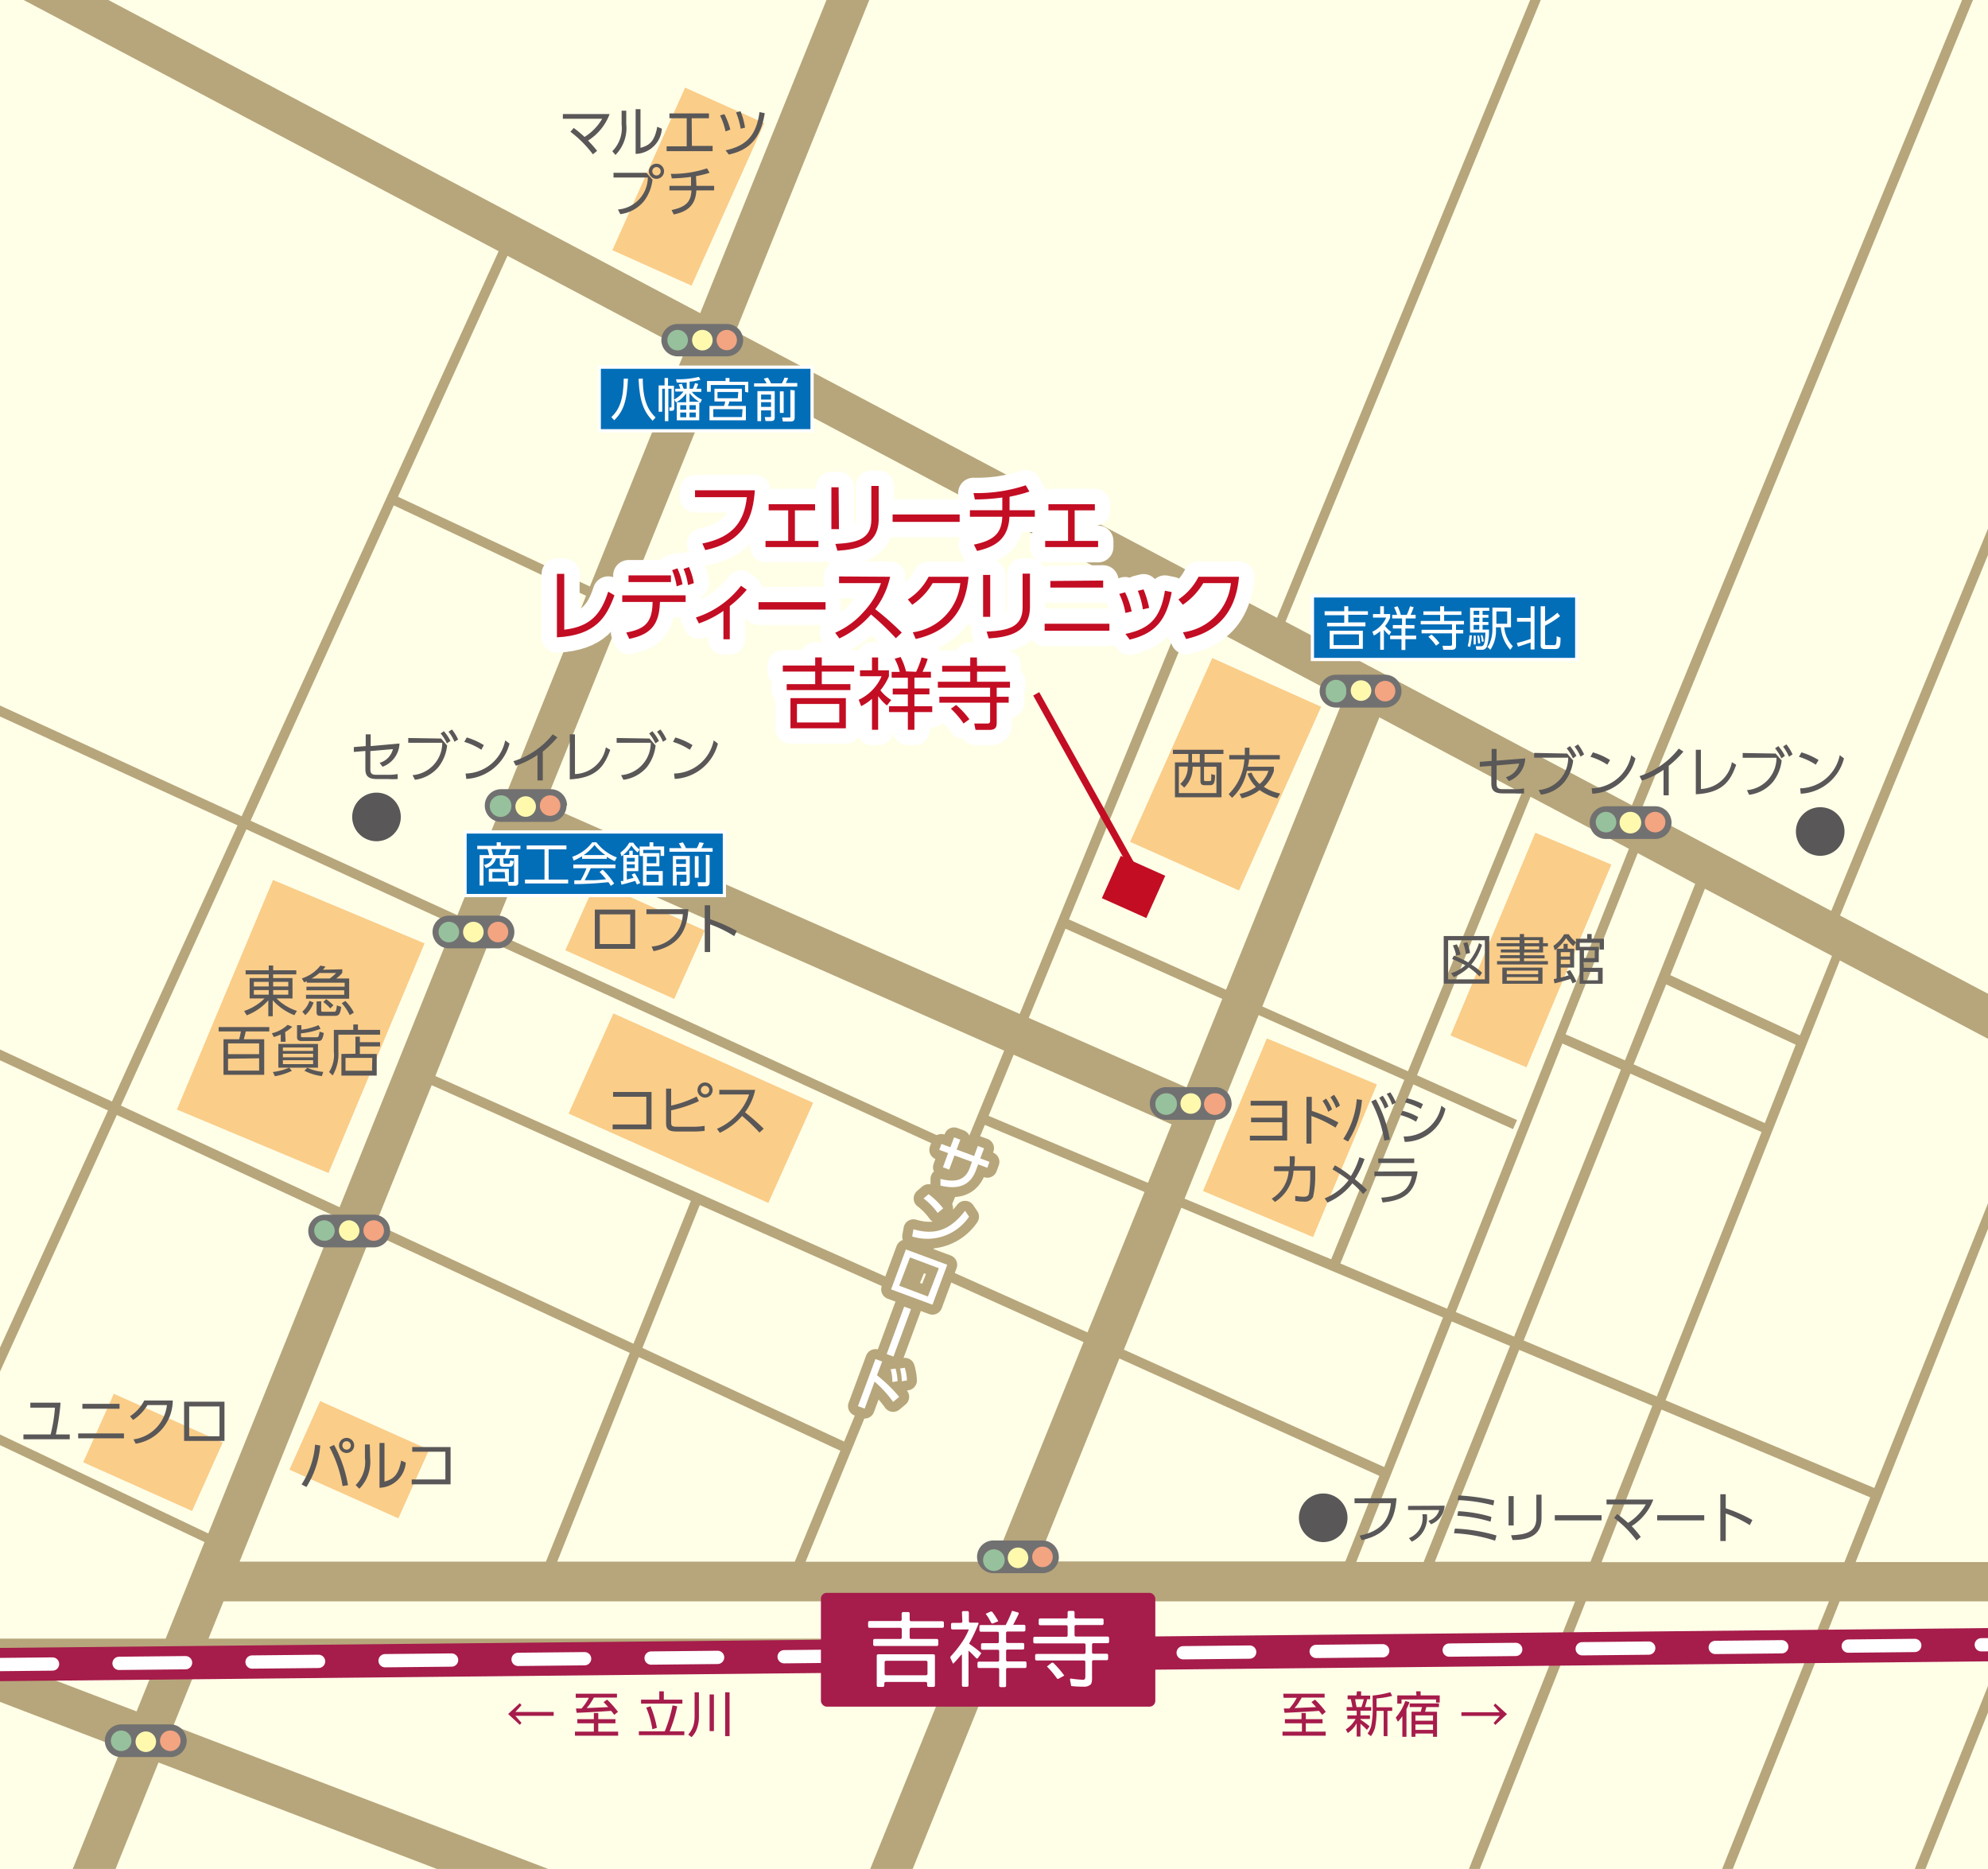 <svg id="レイヤー_1" data-name="レイヤー 1" xmlns="http://www.w3.org/2000/svg" xmlns:xlink="http://www.w3.org/1999/xlink" viewBox="0 0 184.12 173.07"><defs><style>.cls-1{fill:#ffffe8;}.cls-2{clip-path:url(#clip-path);}.cls-17,.cls-18,.cls-19,.cls-3,.cls-7,.cls-8{fill:none;}.cls-4{fill:#b7a67b;}.cls-5{fill:#facd89;}.cls-6{fill:#c30d23;}.cls-7{stroke:#a61c4b;stroke-width:3.08px;}.cls-17,.cls-18,.cls-7,.cls-8{stroke-linecap:round;stroke-linejoin:round;}.cls-16,.cls-18,.cls-8{stroke:#fff;}.cls-8{stroke-width:1.23px;stroke-dasharray:6.16;}.cls-9{fill:#a61c4b;}.cls-10{fill:#fff;}.cls-11{fill:#595757;}.cls-12{fill:#727171;}.cls-13{fill:#96c19c;}.cls-14{fill:#fff9ae;}.cls-15{fill:#f3a481;}.cls-16{fill:#036eb8;stroke-width:0.3px;}.cls-17{stroke:#b7a67b;stroke-width:1.84px;}.cls-18{stroke-width:2.84px;}.cls-19{stroke:#c30d23;stroke-width:0.64px;}</style><clipPath id="clip-path"><rect class="cls-1" width="184.12" height="173.07"/></clipPath></defs><title>アートボード 2</title><rect class="cls-1" width="184.12" height="173.07"/><g class="cls-2"><polygon class="cls-3" points="99.03 85.14 113.55 91.65 124.47 64.66 110.48 57.26 99.03 85.14"/><polygon class="cls-3" points="109.89 100.7 113.2 92.5 98.68 85.99 95.28 94.26 109.89 100.7"/><polygon class="cls-3" points="77.83 134.34 59.16 125.67 51.56 144.61 73.61 144.61 77.83 134.34"/><polygon class="cls-3" points="123.29 116.66 130.06 100.05 116.57 94.01 109.71 110.95 123.29 116.66"/><polygon class="cls-3" points="106.32 109.52 108.51 104.11 93.88 97.66 91.56 103.32 106.32 109.52"/><polygon class="cls-3" points="50.56 144.61 58.32 125.28 34.45 114.19 22.19 144.61 50.56 144.61"/><polygon class="cls-3" points="84.06 119.18 89 107.14 45.36 87.14 40.32 99.64 84.06 119.18"/><polygon class="cls-3" points="100.69 123.42 105.97 110.38 91.21 104.17 86.03 116.8 100.69 123.42"/><polygon class="cls-3" points="58.66 124.43 63.97 111.21 39.98 100.49 34.8 113.34 58.66 124.43"/><polygon class="cls-3" points="64.81 111.59 59.5 124.82 78.18 133.49 83.71 120.03 64.81 111.59"/><polygon class="cls-3" points="116.91 93.16 130.4 99.2 140.93 73.36 127.75 66.39 116.91 93.16"/><polygon class="cls-3" points="140.23 123.77 150.12 99.05 144.7 96.63 134.83 121.5 140.23 123.77"/><polygon class="cls-3" points="170.4 88.94 154.26 129.67 173.59 137.79 189.14 98.85 170.4 88.94"/><polygon class="cls-3" points="163.11 104.83 150.96 99.42 141.08 124.13 153.41 129.31 163.11 104.83"/><polygon class="cls-3" points="131.24 99.58 140.5 103.73 140.13 104.56 130.9 100.43 124.14 117.01 133.98 121.15 150.86 78.61 141.75 73.79 131.24 99.58"/><polygon class="cls-3" points="163.45 103.97 166.32 96.74 154.26 91.16 151.3 98.56 163.45 103.97"/><polygon class="cls-3" points="109.37 111.8 104.05 124.94 128.16 135.81 133.64 122 109.37 111.8"/><polygon class="cls-3" points="145.04 95.78 150.46 98.19 157 81.85 151.68 79.04 145.04 95.78"/><polygon class="cls-3" points="154.61 90.3 166.66 95.88 169.58 88.51 157.81 82.29 154.61 90.3"/><polygon class="cls-3" points="89.35 106.28 93.04 97.29 49.08 77.91 45.71 86.28 89.35 106.28"/><polygon class="cls-3" points="16.06 159.8 76.6 182.94 88.86 152.66 18.94 152.66 16.06 159.8"/><polygon class="cls-3" points="94.6 148.29 93.2 151.74 144.52 151.74 145.88 148.29 94.6 148.29"/><polygon class="cls-3" points="-2.6 152.66 12.62 158.48 14.97 152.66 -2.6 152.66"/><polygon class="cls-3" points="100.35 124.28 85.67 117.66 74.61 144.61 92.12 144.61 100.35 124.28"/><polygon class="cls-3" points="146.88 148.29 145.51 151.74 168.01 151.74 169.39 148.29 146.88 148.29"/><polygon class="cls-3" points="170.38 148.29 169.01 151.74 185.87 151.74 187.25 148.29 170.38 148.29"/><polygon class="cls-3" points="10.82 103.22 -2.17 131.78 19.29 141.94 31.11 112.64 10.82 103.22"/><polygon class="cls-3" points="90.63 148.29 20.7 148.29 19.31 151.74 89.23 151.74 90.63 148.29"/><polygon class="cls-3" points="153.07 130.17 140.74 124.99 132.89 144.61 147.34 144.61 153.07 130.17"/><polygon class="cls-3" points="139.89 124.63 134.49 122.36 125.66 144.61 131.9 144.61 139.89 124.63"/><polygon class="cls-3" points="42.01 85.6 22.83 76.81 11.2 102.38 31.45 111.79 42.01 85.6"/><polygon class="cls-3" points="173.25 138.65 153.92 130.53 148.33 144.61 170.86 144.61 173.25 138.65"/><polygon class="cls-3" points="94.44 93.89 109.66 56.82 66.74 34.13 50.46 74.5 94.44 93.89"/><polygon class="cls-3" points="54.63 54.31 63.47 32.4 46.99 23.69 36.86 45.96 54.63 54.31"/><polygon class="cls-3" points="54.29 55.17 36.48 46.8 23.21 75.97 42.36 84.75 54.29 55.17"/><polygon class="cls-3" points="127.86 136.58 127.82 136.66 103.7 125.79 96.09 144.61 124.67 144.61 127.86 136.58"/><polygon class="cls-3" points="203.88 106.64 189.96 99.28 171.85 144.61 188.72 144.61 203.88 106.64"/><path class="cls-4" d="M269.92,141.56l1.72-3.26L170.42,84.78,209.22-9.8l-.86-.35L169.6,84.35,152,75l39-95.2-.86-.34-39,95.11-32.08-17L157.89-37,157-37.3,118.27,57.21,68.13,30.7,99.41-46.88,96-48.25,64.85,29-48.73-31.09l-1.72,3.26L46.18,23.26,22.38,75.59-48.55,43.08l-.39.84L22,76.43,10.37,102-54.54,71.85l-.38.83L10,102.83-3,131.38l-46.93-22.25-.39.84L18.94,142.8l-3.6,8.94H-5l-54.66-20.9L-61,134.28l45.67,17.46H-61.25v.92h48.34l24.15,9.24L-1.9,194.48l3.42,1.37,13.16-32.64,60.54,23.15-3,7.42,3.41,1.39,3-7.5,33.73,12.9,1.31-3.44L80,184.26l12.79-31.6h51.32l-14,35.43.86.34,14.17-35.77h22.51l-14.06,35.2.85.34,14.2-35.54H185.5l-17.19,43,.86.35,17.32-43.37h22.19l-13.9,35.43.86.34,14-35.77h59v-.92H210l1.36-3.45h57.23v-3.68H212.83l10.8-27.52ZM49.08,77.91,93,97.29l-3.69,9-43.64-20Zm124.51,59.88-19.33-8.12L170.4,88.94l18.74,9.91ZM144.7,96.63l5.42,2.42-9.89,24.72-5.4-2.27ZM151,99.42l12.15,5.41-9.7,24.48-12.33-5.18Zm3.31-8.26,12,5.58L163.45,104,151.3,98.56Zm12.39,4.72-12-5.58,3.2-8,11.77,6.22Zm-16.2,2.31L145,95.78,151.68,79,157,81.85Zm-16.48,23L124.14,117l6.76-16.58,9.23,4.14.37-.84-9.26-4.15,10.51-25.79,9.11,4.82Zm-5.82,14.66-24.11-10.87,5.32-13.14L133.64,122ZM91.21,104.17,106,110.38l-5.28,13L86,116.8ZM116.57,94l13.49,6-6.77,16.61L109.71,111ZM130.4,99.2l-13.49-6,10.84-26.77,13.18,7Zm-16.85-7.55L99,85.14l11.45-27.88,14,7.4ZM98.68,86,113.2,92.5l-3.31,8.2L95.28,94.26Zm9.83,18.12-2.19,5.41-14.76-6.2,2.32-5.66Zm-19.51,3-4.94,12L40.32,99.64l5-12.5ZM78.18,133.49,59.5,124.82l5.31-13.23L83.71,120Zm-38.2-33,24,10.72-5.31,13.22L34.8,113.34Zm18.34,24.79-7.76,19.33H22.19L34.45,114.2Zm.84.39,18.67,8.67-4.22,10.27h-22Zm26.51-8,14.68,6.61-8.23,20.34H74.61Zm18,8.13,24.11,10.88,0-.09-3.18,8H96.09Zm30.78-3.43,5.4,2.27-8,20h-6.24Zm6.25,2.63,12.33,5.18-5.73,14.44H132.89Zm13.18,5.53,19.33,8.13-2.39,6H148.33Zm36-31.24,13.92,7.36-15.16,38H171.86Zm-80.3-42.46L94.44,93.89l-44-19.39L66.74,34.13ZM63.47,32.4,54.63,54.31,36.86,46,47,23.69Zm-27,14.4,17.81,8.37L42.36,84.75,23.21,76Zm-13.65,30L42,85.6,31.45,111.79,11.2,102.38Zm-25,55,13-28.55,20.29,9.42L19.29,142ZM20.7,148.29H90.63l-1.4,3.45H19.31Zm-23.3,4.37H15l-2.35,5.82Zm79.2,30.28L16.06,159.8l2.88-7.14H88.86Zm16.6-31.2,1.4-3.45h51.28l-1.36,3.45Zm52.31,0,1.36-3.45h22.52L168,151.74Zm23.5,0,1.37-3.45h16.87l-1.38,3.45Zm40,0H186.86l1.38-3.45H210.4Zm2.8-7.13H189.71l15-37.53,18.11,9.57Z"/><rect class="cls-5" x="104.19" y="66.17" width="18.64" height="11.05" transform="translate(1.73 146.06) rotate(-65.91)"/><rect class="cls-6" x="102.84" y="79.88" width="4.29" height="4.51" transform="translate(-12.87 144.41) rotate(-65.89)"/><rect class="cls-5" x="55.34" y="81.55" width="6.95" height="11.05" transform="translate(-44.68 105.23) rotate(-65.91)"/><rect class="cls-5" x="55.5" y="13.26" width="16.49" height="8.04" transform="translate(21.94 68.41) rotate(-65.89)"/><rect class="cls-5" x="10.69" y="128.96" width="6.95" height="11.05" transform="translate(-114.38 92.51) rotate(-65.9)"/><rect class="cls-5" x="29.79" y="129.65" width="6.96" height="11.05" transform="translate(-103.71 110.37) rotate(-65.91)"/><rect class="cls-5" x="111.81" y="99.83" width="15.32" height="11.05" transform="translate(-23.84 174.89) rotate(-67.29)"/><rect class="cls-5" x="131.62" y="84.16" width="20.35" height="7.63" transform="translate(5.89 184.81) rotate(-67.29)"/><rect class="cls-5" x="16.33" y="87.45" width="23.05" height="15.22" transform="translate(-70.59 84.05) rotate(-67.29)"/><rect class="cls-5" x="58.9" y="92.48" width="10.16" height="20.27" transform="translate(-55.81 119.12) rotate(-65.9)"/><line class="cls-7" x1="-75.21" y1="154.89" x2="293.71" y2="151.21"/><line class="cls-8" x1="-75.21" y1="154.89" x2="293.71" y2="151.21"/><rect class="cls-9" x="76.03" y="147.5" width="30.97" height="10.54" rx="0.54" ry="0.54"/><path class="cls-10" d="M80.4,150.24a.13.13,0,0,1,.13-.13h2.85a.13.13,0,0,0,.13-.13v-.56a.14.14,0,0,1,.14-.14h.47a.13.13,0,0,1,.13.14V150a.13.13,0,0,0,.13.13h2.91a.13.13,0,0,1,.13.13v.35a.13.13,0,0,1-.13.13H84.38a.13.13,0,0,0-.13.13v.77a.13.13,0,0,0,.13.13h2.39a.13.13,0,0,1,.13.13v.39a.13.13,0,0,1-.13.13H81a.13.13,0,0,1-.13-.13v-.39a.13.13,0,0,1,.13-.13h2.39a.13.13,0,0,0,.13-.13v-.77a.13.13,0,0,0-.13-.13H80.53a.13.13,0,0,1-.13-.13Zm6.06,2.95a.13.13,0,0,1,.13.13v2.76a.13.13,0,0,1-.13.13H86a.13.13,0,0,1-.13-.13v-.2a.13.13,0,0,0-.14-.13h-3.7a.13.13,0,0,0-.13.13v.2a.13.13,0,0,1-.13.13h-.44a.13.13,0,0,1-.13-.13v-2.76a.13.13,0,0,1,.13-.13ZM81.93,155a.13.13,0,0,0,.13.13h3.7a.13.13,0,0,0,.14-.13v-1.08a.13.13,0,0,0-.14-.13h-3.7a.13.13,0,0,0-.13.13Z"/><path class="cls-10" d="M89.09,149.32a.13.13,0,0,1,.13-.13h.38a.13.13,0,0,1,.13.13v.81a.13.13,0,0,0,.13.13h.68c.08,0,.11.05.08.12a15.84,15.84,0,0,1-.87,1.83,10.55,10.55,0,0,1,1.14.88l-.32.45a.11.11,0,0,1-.17,0s-.43-.46-.7-.69v3.22a.13.13,0,0,1-.13.13h-.35a.13.13,0,0,1-.13-.13v-2.8c0-.07,0-.09-.09,0s-.45.54-.73.8l-.22-.47a.2.2,0,0,1,0-.22,11,11,0,0,0,1-1.24,6.29,6.29,0,0,0,.68-1.25H88.21a.13.13,0,0,1-.13-.13v-.35a.13.13,0,0,1,.13-.13H89a.13.13,0,0,0,.13-.13Zm4.64-.16.54.15a.11.11,0,0,1,.07.15s-.31.66-.51,1h1a.13.13,0,0,1,.14.13v.35a.14.14,0,0,1-.14.14H93.31a.13.13,0,0,0-.13.13V152a.13.13,0,0,0,.13.14h1.42a.13.13,0,0,1,.13.13v.35a.13.13,0,0,1-.13.13H93.31a.13.13,0,0,0-.13.14v.82a.13.13,0,0,0,.13.14h1.63a.13.13,0,0,1,.13.13v.34a.13.13,0,0,1-.13.14H93.31a.13.13,0,0,0-.13.13v1.51a.13.13,0,0,1-.13.13h-.38a.13.13,0,0,1-.13-.13v-1.51a.13.13,0,0,0-.13-.13H90.66a.13.13,0,0,1-.13-.14V154a.13.13,0,0,1,.13-.13h1.75a.13.13,0,0,0,.13-.14v-.82a.13.13,0,0,0-.13-.14H91a.13.13,0,0,1-.14-.13v-.35a.13.13,0,0,1,.14-.13h1.38a.13.13,0,0,0,.13-.14v-.79a.13.13,0,0,0-.13-.13H90.84a.13.13,0,0,1-.13-.14v-.35a.13.13,0,0,1,.13-.13h2.3A9.31,9.31,0,0,0,93.73,149.16Zm-2,.08a.18.18,0,0,1,.2.06,7.48,7.48,0,0,1,.53.83l-.49.2a.14.14,0,0,1-.18-.07,5.11,5.11,0,0,0-.5-.82Z"/><path class="cls-10" d="M96.2,150a.13.13,0,0,1,.13-.13h2.42a.13.13,0,0,0,.13-.13v-.44a.13.13,0,0,1,.13-.13h.38a.13.13,0,0,1,.13.13v.44a.13.13,0,0,0,.13.13h2.42a.13.13,0,0,1,.14.13v.35a.13.13,0,0,1-.14.13H99.65a.13.13,0,0,0-.13.13v.81a.13.13,0,0,0,.13.13h2.94a.13.13,0,0,1,.13.13v.35a.13.13,0,0,1-.13.13h-1.32a.13.13,0,0,0-.13.13V153a.13.13,0,0,0,.13.14h1.23a.13.13,0,0,1,.13.13v.34a.13.13,0,0,1-.13.13h-1.23a.13.13,0,0,0-.13.14v1.35a2.28,2.28,0,0,1,0,.26s0,.43-.16.52a.92.92,0,0,1-.65.18,9.71,9.71,0,0,1-1.12-.06l-.11-.58a.09.09,0,0,1,.11-.11,9.49,9.49,0,0,0,1.12.11c.12,0,.19-.1.19-.31V153.9a.14.14,0,0,0-.14-.14H96a.13.13,0,0,1-.13-.13v-.34a.13.13,0,0,1,.13-.13h4.4a.14.14,0,0,0,.14-.14v-.71a.13.13,0,0,0-.14-.13H95.84a.13.13,0,0,1-.14-.13v-.35a.13.13,0,0,1,.14-.13h2.91a.13.13,0,0,0,.13-.13v-.81a.13.13,0,0,0-.13-.13H96.33a.13.13,0,0,1-.13-.13ZM97.37,154a.17.17,0,0,1,.2,0,9.51,9.51,0,0,1,1,1.16l-.49.27a.14.14,0,0,1-.19,0,8.23,8.23,0,0,0-.93-1.11Z"/><path class="cls-11" d="M113.31,69.82h-1.75v.78h1.57v3.23h-4.31V70.6h1.24v-.78h-1.43v-.39h4.68Zm-4,2.77a2,2,0,0,0,.69-1.61h-.82v2.46h3.48V71h-1.15v1.18c0,.15.06.15.17.15H112c.1,0,.15,0,.17-.13a2.92,2.92,0,0,0,0-.51l.36.08c0,.72-.11.94-.46.94h-.45c-.21,0-.44,0-.44-.39V71h-.73a2.56,2.56,0,0,1-.77,1.93Zm1.81-2.77h-.72v.78h.72Z"/><path class="cls-11" d="M118.3,73.92a4.93,4.93,0,0,1-1.64-.76,4.09,4.09,0,0,1-1.65.76l-.21-.4a4.18,4.18,0,0,0,1.52-.65,3.34,3.34,0,0,1-.78-1.23l.37-.1a2.88,2.88,0,0,0,.75,1.06,2.75,2.75,0,0,0,.82-1.22h-2a4.58,4.58,0,0,1-1.37,2.5l-.32-.34a4.91,4.91,0,0,0,1.46-3.22h-1.4v-.4h1.44c0-.31,0-.45,0-.68h.43c0,.34,0,.46,0,.68h2.81v.4h-2.85c0,.24-.06.45-.11.68h2.41v.4a3.58,3.58,0,0,1-.93,1.46,4.07,4.07,0,0,0,1.52.62Z"/><path class="cls-11" d="M137.93,86.68v4.41h-4.22V86.68Zm-.41.39h-3.4v3.62h3.4Zm-.26.42a5.18,5.18,0,0,1-1,1.83,5.81,5.81,0,0,1,1,.76l-.23.34a7.2,7.2,0,0,0-1-.84,4.84,4.84,0,0,1-1.38.9l-.26-.36a3.6,3.6,0,0,0,1.32-.73,9,9,0,0,0-1.22-.58l.16-.31a8.39,8.39,0,0,1,1.33.62,5.2,5.2,0,0,0,1-1.78Zm-2.39,1a4.7,4.7,0,0,0-.31-.94l.37-.1a4.28,4.28,0,0,1,.34.94Zm.89-.15a4.26,4.26,0,0,0-.24-1l.38-.09a5.64,5.64,0,0,1,.25,1Z"/><path class="cls-11" d="M140.76,86.78v-.29h.39v.29h1.76v.56h.45v.29h-.45v.57h-1.76v.26h1.9v.28h-1.9V89h2.21v.31h-4.71V89h2.11v-.27h-1.83v-.28h1.83V88.2H139v-.28h1.73v-.29h-2.11v-.29h2.11v-.28H139v-.28Zm2.1,2.82v1.5h-3.72V89.6Zm-3.31.28v.33h2.91v-.33Zm0,.6v.34h2.91v-.34Zm3-3.42h-1.36v.28h1.36Zm0,.57h-1.36v.29h1.36Z"/><path class="cls-11" d="M145.94,86.93H147v-.44h.41v.44h1.14v1h-.39V87.3h-1.85v.38h1.76V89.1h-1.39v.52h1.75V91.1H146.3V88h-.36v-.72l-.22.34a3.7,3.7,0,0,1-.67-.75A4.62,4.62,0,0,1,144,88l-.13-.41a3.29,3.29,0,0,0,1-1.08h.42a2.79,2.79,0,0,0,.7.74Zm-.53,2.9a7.42,7.42,0,0,1,.59,1.06l-.36.17c-.09-.21-.13-.29-.19-.41-.3.1-1,.3-1.48.41l-.07-.39.27-.06V87.85h.64V87.4h.38v.45h.6V89.6h-1.24v.92c.11,0,.36-.09.73-.2l-.2-.34Zm0-1.66h-.86v.41h.86Zm0,.7h-.86v.41h.86ZM147.7,88h-1v.72h1ZM148,90h-1.35v.78H148Z"/><path class="cls-11" d="M53.14,11.85a12.21,12.21,0,0,1,1,.83A4.88,4.88,0,0,0,55.77,11H52.13v-.44h4.33a4.94,4.94,0,0,1-2,2.46,10.54,10.54,0,0,1,.84.95l-.39.32a10.57,10.57,0,0,0-2.08-2.09Z"/><path class="cls-11" d="M58,11.48a3.54,3.54,0,0,1-1,2.87L56.71,14a3,3,0,0,0,.86-2.49V10.25H58Zm1.32,2.21c.63-.19,1.28-.39,1.55-1.95l.43.18a2.5,2.5,0,0,1-2.43,2.33V10.11h.45Z"/><path class="cls-11" d="M64.08,13.51H66V14H61.74v-.45H63.6v-2.6H62v-.45h3.66v.45h-1.6Z"/><path class="cls-11" d="M67.2,12.17a6.85,6.85,0,0,0-.51-1.48l.4-.12A6.88,6.88,0,0,1,67.64,12Zm0,1.75c1.72-.38,2.83-1.18,3.14-3.54l.49.1c-.28,1.65-.89,3.31-3.33,3.83Zm1.4-2a6.91,6.91,0,0,0-.43-1.51l.41-.11A6.35,6.35,0,0,1,69,11.82Z"/><path class="cls-11" d="M59.87,16l.56.64a4,4,0,0,1-.8,2,3.39,3.39,0,0,1-2.18,1.19l-.22-.43A3,3,0,0,0,60,16.44H56.82V16Zm1.63-.14a.7.7,0,1,1-.7-.7A.7.7,0,0,1,61.5,15.86Zm-1.09,0a.4.4,0,0,0,.39.39.39.39,0,1,0-.39-.39Z"/><path class="cls-11" d="M64.5,17.21h1.64v.42H64.49c-.07,1.52-1,2-2.09,2.23l-.2-.41c1.48-.31,1.79-.89,1.84-1.82H62v-.42H64v-.83a15.24,15.24,0,0,1-1.78.14l-.09-.42a10.14,10.14,0,0,0,3.35-.51l.24.41a9.62,9.62,0,0,1-1.26.31Z"/><path class="cls-11" d="M60.34,101.12v3.45h-3.6v-.44h3.12v-2.57H56.78v-.44Z"/><path class="cls-11" d="M62.16,102.38a9.7,9.7,0,0,0,2.36-.84l.21.43a12.57,12.57,0,0,1-2.57.85v1.12c0,.36.09.4.67.4h1.3a6.94,6.94,0,0,0,1.13-.08l0,.46a8.17,8.17,0,0,1-1.11.06H62.76c-.75,0-1.07-.12-1.07-.77v-3.2h.47ZM66,100.94a.7.7,0,0,1-1.4,0,.7.7,0,1,1,1.4,0Zm-1.09,0a.4.4,0,0,0,.39.39.39.39,0,1,0-.39-.39Z"/><path class="cls-11" d="M69.94,100.92A5.23,5.23,0,0,1,69,103a19,19,0,0,1,1.73,1.52l-.39.36a18.51,18.51,0,0,0-1.61-1.54,6.18,6.18,0,0,1-2.06,1.56l-.27-.37a5.31,5.31,0,0,0,1.9-1.37,5.23,5.23,0,0,0,1.08-1.81H66.62v-.43Z"/><path class="cls-11" d="M58.83,84.23v3.63H55.09V84.23Zm-.46.44H55.55v2.75h2.82Z"/><path class="cls-11" d="M63.76,84.19c-.12,1.61-.58,3.33-3.23,3.89l-.18-.43a3.1,3.1,0,0,0,2.89-3H59.87v-.45Z"/><path class="cls-11" d="M68,86.69a11.11,11.11,0,0,0-2.23-1.09v2.56h-.5V83.83h.5v1.29a15,15,0,0,1,2.47,1.09Z"/><path class="cls-11" d="M32.77,69.63l0-.45,1.1-.09V68h.46v1.09L37,68.85A2.38,2.38,0,0,1,35.43,71l-.27-.36a1.76,1.76,0,0,0,1.23-1.27l-2.09.18v1.67c0,.47.19.53.63.53h1a5.14,5.14,0,0,0,.9-.07l0,.46a7.17,7.17,0,0,1-.89,0H34.9c-.87,0-1.06-.36-1.06-.94V69.54Z"/><path class="cls-11" d="M40.86,68.39l.55.65a3.91,3.91,0,0,1-.81,2,3.45,3.45,0,0,1-2.17,1.17l-.22-.43a3,3,0,0,0,2.75-3H37.81v-.44Zm.25-.68a4.2,4.2,0,0,1,.61.9l-.33.23a4.1,4.1,0,0,0-.58-.92Zm.75-.16a4.49,4.49,0,0,1,.57.93l-.34.21a3.62,3.62,0,0,0-.55-.93Z"/><path class="cls-11" d="M44.58,69.43A5.88,5.88,0,0,0,43,68.7l.23-.41a6.46,6.46,0,0,1,1.58.71Zm-1.46,2.2a3.82,3.82,0,0,0,3.67-3.07l.4.3a4.39,4.39,0,0,1-4,3.27Z"/><path class="cls-11" d="M50.27,72.27h-.49V69.91a8.3,8.3,0,0,1-2,1l-.23-.42A7.53,7.53,0,0,0,51.19,68l.43.28a9.35,9.35,0,0,1-1.35,1.32Z"/><path class="cls-11" d="M53.25,71.68a3,3,0,0,0,2.86-2.48l.41.24c-.53,1.44-1.2,2.6-3.75,2.73V68h.48Z"/><path class="cls-11" d="M60.16,68.39l.56.65a4,4,0,0,1-.81,2,3.45,3.45,0,0,1-2.17,1.17l-.22-.43a3,3,0,0,0,2.75-3H57.11v-.44Zm.26-.68a4.6,4.6,0,0,1,.61.9l-.33.23a4.1,4.1,0,0,0-.58-.92Zm.75-.16a4.48,4.48,0,0,1,.56.93l-.33.21a3.62,3.62,0,0,0-.55-.93Z"/><path class="cls-11" d="M63.89,69.43a6,6,0,0,0-1.56-.73l.22-.41a6.42,6.42,0,0,1,1.59.71Zm-1.46,2.2a3.82,3.82,0,0,0,3.67-3.07l.39.3a4.36,4.36,0,0,1-4,3.27Z"/><path class="cls-11" d="M37.12,75.65a2.25,2.25,0,1,1-2.25-2.25A2.25,2.25,0,0,1,37.12,75.65Z"/><path class="cls-11" d="M137.05,71l0-.45,1.1-.09V69.35h.46v1.09l2.65-.21a2.35,2.35,0,0,1-1.52,2.1l-.27-.36a1.76,1.76,0,0,0,1.23-1.27l-2.09.18v1.67c0,.47.19.53.63.53h1a5.17,5.17,0,0,0,.91-.07v.46a6.89,6.89,0,0,1-.89,0h-1.08c-.87,0-1.06-.36-1.06-.94V70.92Z"/><path class="cls-11" d="M145.14,69.78l.56.64a3.92,3.92,0,0,1-.82,2,3.41,3.41,0,0,1-2.16,1.17l-.22-.43a3,3,0,0,0,2.74-3h-3.15v-.44Zm.26-.69a4.86,4.86,0,0,1,.6.9l-.32.24a4,4,0,0,0-.58-.93Zm.75-.16a4.48,4.48,0,0,1,.56.93l-.33.21a3.93,3.93,0,0,0-.55-.93Z"/><path class="cls-11" d="M148.86,70.81a6,6,0,0,0-1.56-.73l.23-.41a6.42,6.42,0,0,1,1.59.71ZM147.41,73a3.83,3.83,0,0,0,3.67-3.07l.39.3a4.35,4.35,0,0,1-4,3.27Z"/><path class="cls-11" d="M154.55,73.65h-.48V71.29a7.84,7.84,0,0,1-2,1l-.22-.42a7.58,7.58,0,0,0,3.63-2.55l.43.28a10.2,10.2,0,0,1-1.36,1.32Z"/><path class="cls-11" d="M157.53,73.06a3.05,3.05,0,0,0,2.87-2.48l.4.24c-.52,1.44-1.19,2.6-3.74,2.73V69.43h.47Z"/><path class="cls-11" d="M164.45,69.78l.56.64a3.92,3.92,0,0,1-.82,2A3.45,3.45,0,0,1,162,73.6l-.21-.43a3,3,0,0,0,2.74-3H161.4v-.44Zm.25-.69a4.46,4.46,0,0,1,.61.9l-.32.24a4.34,4.34,0,0,0-.59-.93Zm.75-.16a4.49,4.49,0,0,1,.57.93l-.33.21a4.3,4.3,0,0,0-.55-.93Z"/><path class="cls-11" d="M168.17,70.81a6.21,6.21,0,0,0-1.56-.73l.23-.41a6.62,6.62,0,0,1,1.59.71ZM166.72,73a3.83,3.83,0,0,0,3.67-3.07l.39.3a4.35,4.35,0,0,1-4,3.27Z"/><path class="cls-11" d="M170.83,77a2.25,2.25,0,1,1-2.24-2.25A2.24,2.24,0,0,1,170.83,77Z"/><path class="cls-11" d="M124.8,140.55a2.25,2.25,0,1,1-2.25-2.25A2.25,2.25,0,0,1,124.8,140.55Z"/><path class="cls-11" d="M129.34,138.74c-.12,1.61-.58,3.32-3.23,3.88l-.19-.42c2.06-.42,2.73-1.48,2.9-3h-3.37v-.45Z"/><path class="cls-11" d="M133.8,139.43a2,2,0,0,1-1.27,1.72l-.24-.32a1.44,1.44,0,0,0,1-1h-2.88v-.38Zm-3.31,3a2,2,0,0,0,1.24-2.21h.42a2.44,2.44,0,0,1-1.4,2.54Z"/><path class="cls-11" d="M138.47,142.67a14.65,14.65,0,0,0-3.81-.69l.09-.43a15.78,15.78,0,0,1,3.85.64Zm-.42-1.76a12.94,12.94,0,0,0-3.08-.55l.08-.42a13,13,0,0,1,3.08.53Zm.26-1.51a15.14,15.14,0,0,0-3.31-.49l.08-.43a19.25,19.25,0,0,1,3.31.46Z"/><path class="cls-11" d="M140.19,141.26h-.47v-2.72h.47Zm2.58-.65c0,1.69-1.39,2-2.68,2l-.14-.44c1.37-.06,2.34-.29,2.34-1.58v-2.18h.48Z"/><path class="cls-11" d="M148.33,140.31v.48H144v-.48Z"/><path class="cls-11" d="M149.78,140.2a11.65,11.65,0,0,1,1,.82,4.88,4.88,0,0,0,1.65-1.71h-3.64v-.45h4.33a4.89,4.89,0,0,1-2,2.46,10.54,10.54,0,0,1,.84,1l-.39.33a10.29,10.29,0,0,0-2.08-2.09Z"/><path class="cls-11" d="M157.84,140.31v.48h-4.36v-.48Z"/><path class="cls-11" d="M162.06,141.23a11.53,11.53,0,0,0-2.23-1.08v2.55h-.5v-4.33h.5v1.3a13.48,13.48,0,0,1,2.47,1.09Z"/><path class="cls-11" d="M27.44,90.23H25.3v.34h1.79v1.89H25.61a4.75,4.75,0,0,0,1.89,1.15l-.24.4a5.41,5.41,0,0,1-2-1.38v1.48h-.41V92.63a5.06,5.06,0,0,1-2,1.39l-.24-.4a4.92,4.92,0,0,0,1.89-1.16H23.12V90.57h1.77v-.34H22.75v-.38h2.14v-.44h.41v.44h2.14Zm-3.93.69v.43h1.38v-.43Zm0,.76v.43h1.38v-.43Zm3.19-.76H25.3v.43h1.4Zm0,.76H25.3v.43h1.4Z"/><path class="cls-11" d="M31.7,89.76v.33a3,3,0,0,1-.56.52h1.2v1.87h-4v-.36h3.54V91.7H28.38v-.33h3.54V91H28.41v-.14l-.25.1-.2-.36a3.5,3.5,0,0,0,1.71-1.18l.47.08a3,3,0,0,1-.23.3ZM28,93.68a2.26,2.26,0,0,0,.66-1l.38.15A2.6,2.6,0,0,1,28.27,94Zm1.58-3.58a4.62,4.62,0,0,1-.72.51h1.68a3.6,3.6,0,0,0,.59-.51Zm.17,2.62v.83c0,.08,0,.14.16.14h1c.17,0,.23,0,.29-.59l.4.14c-.09.71-.24.83-.6.83H29.72c-.19,0-.4,0-.4-.33v-1Zm.84.66a3.86,3.86,0,0,0-.65-.59l.27-.26a4.77,4.77,0,0,1,.67.56Zm1.8.62a4.5,4.5,0,0,0-.74-1.1l.33-.21a4,4,0,0,1,.79,1.08Z"/><path class="cls-11" d="M24.47,96.24v3.29H20.7V96.24h1.45a6.1,6.1,0,0,0,.16-.73H20.25v-.4h4.69v.4H22.76c-.09.41-.12.5-.18.73Zm-3.35.38v1H24v-1Zm0,1.42v1.1H24V98Z"/><path class="cls-11" d="M26.45,96.47H26v-.68a4.29,4.29,0,0,1-.64.24l-.18-.35a3.14,3.14,0,0,0,1.46-.78l.43.18a3.37,3.37,0,0,1-.66.49Zm3.36,3.18a4.82,4.82,0,0,1-1.62-.5l.28-.28H26.79l.24.29a5.81,5.81,0,0,1-1.57.5l-.19-.39a5.53,5.53,0,0,0,1.51-.4h-1v-2.2h3.67v2.2h-1a4.31,4.31,0,0,0,1.49.39ZM29,97H26.2v.32H29Zm0,.58H26.2v.33H29Zm0,.6H26.2v.36H29Zm.69-2.91a7,7,0,0,1-1.82.42v.24c0,.11.05.12.18.12H29.3c.16,0,.22,0,.3-.52l.39.13c-.13.74-.3.74-.56.74h-1.5c-.34,0-.42-.15-.42-.36V94.93h.4v.42a5.67,5.67,0,0,0,1.59-.42Z"/><path class="cls-11" d="M35.2,95.81H31.34v1.57a3.92,3.92,0,0,1-.53,2.21l-.33-.32a2.94,2.94,0,0,0,.44-1.9v-2h1.8v-.5h.43v.5H35.2Zm-2.28,1.77V96h.41v.51H35.2v.39H33.33v.7h1.56v2H31.62v-2Zm1.56.38H32v1.19h2.45Z"/><path class="cls-11" d="M6.46,132.83v.45H2.17v-.45H4.69a14.68,14.68,0,0,0,.4-2.48H2.81v-.46h2.8a21.57,21.57,0,0,1-.44,2.94Z"/><path class="cls-11" d="M11.48,132.74v.45H7.24v-.45ZM11.07,130v.45H7.63V130Z"/><path class="cls-11" d="M12.36,133.29a3.6,3.6,0,0,0,3.1-3.18h-1.8a4.34,4.34,0,0,1-1.33,1.38l-.29-.34a3.86,3.86,0,0,0,1.32-1.46H16a4.07,4.07,0,0,1-3.43,4Z"/><path class="cls-11" d="M20.79,129.8v3.63H17.05V129.8Zm-.46.44H17.52V133h2.81Z"/><path class="cls-11" d="M29.66,133.86a8.53,8.53,0,0,1-1.28,3.84l-.45-.24a7.8,7.8,0,0,0,1.25-3.68Zm2.07,3.75A11.54,11.54,0,0,0,30.51,134l.43-.2a12,12,0,0,1,1.29,3.73Zm1.07-3.76a.7.7,0,0,1-.7.7.7.7,0,1,1,.7-.7Zm-1.09,0a.39.39,0,1,0,.39-.39A.38.38,0,0,0,31.71,133.85Z"/><path class="cls-11" d="M34.28,135a3.57,3.57,0,0,1-1,2.86l-.34-.34a3,3,0,0,0,.86-2.49v-1.27h.45Zm1.33,2.2c.62-.19,1.27-.39,1.54-1.95l.43.19a2.52,2.52,0,0,1-2.43,2.33v-4.15h.46Z"/><path class="cls-11" d="M41.73,134v3.45h-3.6V137h3.12v-2.57H38.18V134Z"/><path class="cls-11" d="M115.87,103.92v-.42h2.87v-1.12h-2.91v-.44h3.38v3.67h-3.45v-.44h3v-1.25Z"/><path class="cls-11" d="M123.69,104.42a11.37,11.37,0,0,0-2.23-1.08v2.56H121v-4.33h.49v1.3a13.85,13.85,0,0,1,2.47,1.08Zm-.87-2.69a4.92,4.92,0,0,1,.55,1l-.36.22a4,4,0,0,0-.52-1Zm.73-.35a4,4,0,0,1,.55,1l-.35.22a4.65,4.65,0,0,0-.53-1Z"/><path class="cls-11" d="M126.14,101.86a8.37,8.37,0,0,1-1.29,3.85l-.44-.24a7.92,7.92,0,0,0,1.25-3.68Zm2.07,3.76A11.8,11.8,0,0,0,127,102l.42-.2a11.72,11.72,0,0,1,1.3,3.73Zm-.15-4.16a4.38,4.38,0,0,1,.53,1l-.34.2a4.39,4.39,0,0,0-.51-1Zm.7-.31a4.88,4.88,0,0,1,.52.95l-.35.2a3.81,3.81,0,0,0-.5-1Z"/><path class="cls-11" d="M131.15,103.87a5.55,5.55,0,0,0-1.44-.61l.18-.4a5.71,5.71,0,0,1,1.46.58ZM130,105.24a3.48,3.48,0,0,0,3.49-2.85l.38.28a3.89,3.89,0,0,1-3.77,3.07Zm1.59-2.56a6.5,6.5,0,0,0-1.47-.6l.19-.38a5.85,5.85,0,0,1,1.48.55Z"/><path class="cls-11" d="M117.78,111a3.24,3.24,0,0,0,1.57-2.55H118V108h1.44a7.75,7.75,0,0,0,0-.93h.48c0,.37,0,.55-.05.92h1.94v.85a8.83,8.83,0,0,1-.2,2,.84.84,0,0,1-.87.43,3.71,3.71,0,0,1-.78-.07v-.46a4.17,4.17,0,0,0,.78.08c.37,0,.44-.14.49-.3a9.93,9.93,0,0,0,.12-1.65v-.47H119.8a3.69,3.69,0,0,1-1.72,2.9Z"/><path class="cls-11" d="M123.63,107.91a10,10,0,0,1,1.48,1,7.12,7.12,0,0,0,.79-1.75l.48.16a9.11,9.11,0,0,1-.9,1.87,12.49,12.49,0,0,1,1.13,1l-.36.39a8.59,8.59,0,0,0-1-1,5.84,5.84,0,0,1-2.3,1.78l-.27-.39a5.14,5.14,0,0,0,2.22-1.68,11.81,11.81,0,0,0-1.49-1Z"/><path class="cls-11" d="M131.29,108.47c-.26,2-1.25,2.68-3.24,2.88l-.12-.44c1.3-.1,2.54-.42,2.83-2h-3.47v-.42Zm-.31-1.19v.42h-3.33v-.42Z"/><path class="cls-12" d="M68.83,31.5A1.52,1.52,0,0,1,67.31,33H62.77a1.52,1.52,0,0,1-1.52-1.52h0A1.52,1.52,0,0,1,62.77,30h4.54a1.52,1.52,0,0,1,1.52,1.52Z"/><path class="cls-13" d="M63.71,31.5a.95.95,0,1,1-1-.95A.95.95,0,0,1,63.71,31.5Z"/><path class="cls-14" d="M66,31.5a.95.95,0,1,1-.94-.95A.95.95,0,0,1,66,31.5Z"/><path class="cls-15" d="M68.25,31.5a.94.94,0,1,1-.94-.95A.95.95,0,0,1,68.25,31.5Z"/><path class="cls-12" d="M129.8,64a1.52,1.52,0,0,1-1.52,1.52h-4.54A1.52,1.52,0,0,1,122.22,64h0a1.52,1.52,0,0,1,1.52-1.52h4.54A1.52,1.52,0,0,1,129.8,64Z"/><path class="cls-13" d="M124.68,64a.95.95,0,1,1-1.89,0,.95.95,0,1,1,1.89,0Z"/><path class="cls-14" d="M127,64A.95.95,0,1,1,126,63,.95.95,0,0,1,127,64Z"/><path class="cls-15" d="M129.23,64a.95.95,0,1,1-.94-.95A.94.94,0,0,1,129.23,64Z"/><path class="cls-12" d="M154.81,76.18a1.51,1.51,0,0,1-1.52,1.51h-4.54a1.51,1.51,0,0,1-1.52-1.51h0a1.52,1.52,0,0,1,1.52-1.52h4.54a1.52,1.52,0,0,1,1.52,1.52Z"/><path class="cls-13" d="M149.69,76.18a.95.95,0,1,1-.94-1A.95.95,0,0,1,149.69,76.18Z"/><path class="cls-14" d="M152,76.18a1,1,0,1,1-.95-1A1,1,0,0,1,152,76.18Z"/><path class="cls-15" d="M154.24,76.18a.95.95,0,1,1-1-1A.95.95,0,0,1,154.24,76.18Z"/><path class="cls-12" d="M114.07,102.18a1.52,1.52,0,0,1-1.52,1.52H108a1.52,1.52,0,0,1-1.51-1.52h0a1.52,1.52,0,0,1,1.51-1.51h4.54a1.52,1.52,0,0,1,1.52,1.51Z"/><path class="cls-13" d="M109,102.18a1,1,0,1,1-.95-.94A.95.95,0,0,1,109,102.18Z"/><path class="cls-14" d="M111.23,102.18a.95.95,0,1,1-1-.94A.94.94,0,0,1,111.23,102.18Z"/><path class="cls-15" d="M113.51,102.18a1,1,0,1,1-1-.94A.95.95,0,0,1,113.51,102.18Z"/><path class="cls-12" d="M98.07,144.16a1.52,1.52,0,0,1-1.52,1.52H92a1.52,1.52,0,0,1-1.51-1.52h0A1.52,1.52,0,0,1,92,142.65h4.54a1.52,1.52,0,0,1,1.52,1.51Z"/><path class="cls-13" d="M93,144.16a1,1,0,1,1-1.9,0,1,1,0,0,1,1.9,0Z"/><path class="cls-14" d="M95.23,144.16a.95.95,0,1,1-1.89,0,.95.95,0,0,1,1.89,0Z"/><path class="cls-15" d="M97.5,144.16a.95.95,0,1,1-.94-.94A.94.94,0,0,1,97.5,144.16Z"/><path class="cls-12" d="M17.29,161.19a1.51,1.51,0,0,1-1.52,1.52H11.23a1.51,1.51,0,0,1-1.52-1.52h0a1.52,1.52,0,0,1,1.52-1.51h4.54a1.52,1.52,0,0,1,1.52,1.51Z"/><path class="cls-13" d="M12.17,161.19a.95.95,0,1,1-.94-.94A.94.94,0,0,1,12.17,161.19Z"/><path class="cls-14" d="M14.45,161.19a.95.95,0,1,1-1.89,0,.95.95,0,0,1,1.89,0Z"/><path class="cls-15" d="M16.72,161.19a.95.95,0,1,1-.94-.94A.94.94,0,0,1,16.72,161.19Z"/><path class="cls-12" d="M47.64,86.3a1.52,1.52,0,0,1-1.52,1.52H41.58a1.52,1.52,0,0,1-1.52-1.52h0a1.52,1.52,0,0,1,1.52-1.51h4.54a1.52,1.52,0,0,1,1.52,1.51Z"/><path class="cls-13" d="M42.52,86.3a.95.95,0,1,1-.94-.94A.94.94,0,0,1,42.52,86.3Z"/><path class="cls-14" d="M44.79,86.3a.95.95,0,1,1-.94-.94A.94.94,0,0,1,44.79,86.3Z"/><path class="cls-15" d="M47.07,86.3a.95.95,0,1,1-1-.94A.94.94,0,0,1,47.07,86.3Z"/><path class="cls-12" d="M52.47,74.59A1.52,1.52,0,0,1,51,76.11H46.41a1.51,1.51,0,0,1-1.51-1.52h0a1.51,1.51,0,0,1,1.51-1.51H51a1.52,1.52,0,0,1,1.52,1.51Z"/><path class="cls-13" d="M47.36,74.59a1,1,0,1,1-1-.94A.95.95,0,0,1,47.36,74.59Z"/><path class="cls-14" d="M49.63,74.59a.95.95,0,1,1-1.89,0,.95.95,0,0,1,1.89,0Z"/><path class="cls-15" d="M51.9,74.59a.95.95,0,1,1-.94-.94A.94.94,0,0,1,51.9,74.59Z"/><path class="cls-12" d="M36.13,114a1.51,1.51,0,0,1-1.52,1.51H30.07A1.51,1.51,0,0,1,28.55,114h0a1.52,1.52,0,0,1,1.52-1.52h4.54A1.52,1.52,0,0,1,36.13,114Z"/><path class="cls-13" d="M31,114a.95.95,0,1,1-.95-1A1,1,0,0,1,31,114Z"/><path class="cls-14" d="M33.29,114a.95.95,0,1,1-.95-1A1,1,0,0,1,33.29,114Z"/><path class="cls-15" d="M35.56,114a.95.95,0,1,1-.94-1A.95.95,0,0,1,35.56,114Z"/><rect class="cls-16" x="55.5" y="34" width="19.71" height="5.89"/><path class="cls-10" d="M56.62,38.63c.72-.69,1.12-1.57,1.15-3.57l.39,0c-.1,2.21-.47,3.05-1.27,3.86Zm2.91-3.58c0,2.24.62,3.05,1.19,3.61l-.28.3c-.78-.81-1.21-1.74-1.3-3.88Z"/><path class="cls-10" d="M64.76,38.92H62.68V37.25h.87v-.83a2.67,2.67,0,0,1-.94.85L62.45,37v.78c0,.11,0,.26-.25.26H62L62,37.73h.11c.06,0,.08,0,.08-.08V36H61.9v3h-.32V36h-.25v2.13H61V35.69h.55V35h.32v.72h.55V37a2.41,2.41,0,0,0,.88-.74h-.76V36H63c0-.09-.05-.17-.14-.4l.3-.06c0,.08.14.39.16.46h.28v-.58a8.36,8.36,0,0,1-.92,0l-.07-.3a8.07,8.07,0,0,0,2.12-.22l.14.26a4.19,4.19,0,0,1-1,.18V36h.3a3.57,3.57,0,0,0,.2-.52l.29.07a2.63,2.63,0,0,1-.17.45h.46v.29h-.88A2.68,2.68,0,0,0,65,37l-.13.31-.1-.05Zm-1.2-1.4H63v.42h.56Zm0,.68H63v.44h.56Zm.88-.68h-.58v.42h.58Zm0,.68h-.58v.44h.58Zm.3-1a3.16,3.16,0,0,1-.88-.8v.8Z"/><path class="cls-10" d="M69,36.28v-.63H65.83v.63h-.35v-1H67.2V35h.36v.35H69.3v1Zm-.29.9H67.54c0,.15-.05.17-.12.41h1.66v1.33H65.71V37.59h1.34a2.34,2.34,0,0,0,.12-.41h-1V36h2.54Zm.06.71H66.06v.73h2.66Zm-.39-1.59H66.45v.58h1.88Z"/><path class="cls-10" d="M71,35.5c-.08-.16-.21-.36-.26-.44l.38-.09a4.42,4.42,0,0,1,.29.53h1a2.53,2.53,0,0,0,.24-.53L73,35a3.42,3.42,0,0,1-.23.47h1.07v.33h-4V35.5Zm.75.72v2.43c0,.13,0,.34-.34.34h-.51l-.07-.37h.45c.1,0,.13,0,.13-.1V38h-.92v1h-.34V36.22Zm-.34.32h-.92V37h.92Zm0,.7h-.92v.44h.92Zm.82,1v-2h.35v2Zm1.37-2.09v2.51c0,.35-.22.37-.37.37H72.5l-.06-.37h.65c.11,0,.11,0,.11-.1V36.11Z"/><rect class="cls-16" x="121.55" y="55.18" width="24.48" height="5.89"/><path class="cls-10" d="M126.69,56.93h-1.82v.7h1.59V58h-3.55v-.33h1.59v-.7h-1.82V56.6h1.82v-.46h.37v.46h1.82Zm-.47,3.15h-3.07V58.41h3.07Zm-.36-1.34h-2.35v1h2.35Z"/><path class="cls-10" d="M128.66,58.82a3,3,0,0,1-.49-.52v1.87h-.34V58.45a2.74,2.74,0,0,1-.59.4l-.14-.35a2.57,2.57,0,0,0,1.28-1.31h-1.22v-.33h.67v-.72h.34v.72h.58v.33a3,3,0,0,1-.47.78,2.25,2.25,0,0,0,.57.54Zm1.63-1.88a5.64,5.64,0,0,0,.3-.8l.34.09a6.57,6.57,0,0,1-.29.71h.47v.33h-.92v.61H131v.32h-.84v.66h1v.33h-1v1h-.36v-1h-1.05v-.33h1.05V58.2H129v-.32h.85v-.61h-.91v-.33h.45a3.15,3.15,0,0,0-.28-.7l.33-.1a4,4,0,0,1,.3.8Z"/><path class="cls-10" d="M133.75,56.61h1.6v.33h-1.6v.56h1.84v.33h-.74v.5h.67v.33h-.67v1.09c0,.18,0,.42-.39.42h-.79l-.07-.37h.74c.11,0,.14-.06.14-.15v-1h-2.82v-.33h2.82v-.5h-2.9V57.5h1.8v-.56h-1.55v-.33h1.55v-.47h.37ZM133,59.79a5,5,0,0,0-.71-.82l.29-.21a4.88,4.88,0,0,1,.74.79Z"/><path class="cls-10" d="M135.93,59.83a4.13,4.13,0,0,0,.16-1h.23a5.5,5.5,0,0,1-.16,1.08Zm2-3.27h-.62v.38h.54v.26h-.54v.4h.54v.27h-.54v.43h.59a4.71,4.71,0,0,1-.2,1.6.49.49,0,0,1-.48.27h-.48l-.07-.33h.5c.17,0,.37,0,.4-1.26h-1.42v-2.3h1.78Zm-1.45,3.12a3.78,3.78,0,0,0,0-.38,4,4,0,0,0,0-.44h.2c0,.42,0,.47,0,.81Zm.53-3.12h-.53v.38H137Zm0,.64h-.53v.4H137Zm0,.67h-.53v.43H137Zm-.12,1.72a5.32,5.32,0,0,0-.07-.73l.17,0a4.3,4.3,0,0,1,.1.72Zm.35-.17a3.77,3.77,0,0,0-.1-.6l.16,0a4,4,0,0,1,.12.59Zm2.7-3.14v1.81h-.62a2.88,2.88,0,0,0,.79,1.75l-.23.33a3.53,3.53,0,0,1-.88-2.08h-.45v.19a3.15,3.15,0,0,1-.52,1.89l-.27-.26a1.57,1.57,0,0,0,.3-.6,3.31,3.31,0,0,0,.16-1.05v-2Zm-.35.34h-1v1.14h1Z"/><path class="cls-10" d="M140.48,59.54c.46-.1,1.07-.3,1.28-.37v-1.6H140.5v-.35h1.26V56.14h.36v4h-.36v-.63c-.1,0-.7.24-1.17.37Zm2.62-3.4v1.4a6.25,6.25,0,0,0,1.14-.8l.25.31a8.27,8.27,0,0,1-1.39.89v1.67c0,.1,0,.13.15.13h.67c.16,0,.25,0,.25-.82l.36.13c0,.74-.05,1.05-.47,1.05h-1c-.1,0-.37,0-.37-.32V56.14Z"/><rect class="cls-16" x="43.07" y="77.04" width="24.02" height="5.89"/><path class="cls-10" d="M46.63,79.87c0,.06,0,.11.12.11h.3c.14,0,.17,0,.2-.32l.33.09c-.06.45-.14.51-.41.51h-.51c-.16,0-.37,0-.37-.29v-.49h-.36a1.22,1.22,0,0,1-.94.9l-.17-.3a.88.88,0,0,0,.77-.6h-.81V82h-.36V79.18h.88a2.81,2.81,0,0,0-.15-.55H44.2v-.31H46V78h.38v.31h1.82v.31h-.95a3.89,3.89,0,0,1-.18.55H48v2.53a.27.27,0,0,1-.3.32h-.6L47,81.67h.5c.09,0,.11,0,.11-.13V79.48h-1Zm.5,1.77H45.27V80.46h1.86Zm-.39-2.46a2.74,2.74,0,0,0,.15-.55H45.51a3.13,3.13,0,0,1,.15.55Zm0,1.57H45.6v.59h1.19Z"/><path class="cls-10" d="M52.46,78.29v.36H50.81v2.8h1.81v.36h-4v-.36h1.81v-2.8H48.78v-.36Z"/><path class="cls-10" d="M56.2,79.53H53.91v-.24a4.74,4.74,0,0,1-.78.4L53,79.34A3.84,3.84,0,0,0,54.85,78h.39a4.24,4.24,0,0,0,1.89,1.4l-.19.34a4.36,4.36,0,0,1-.74-.4Zm-.38,1a6.8,6.8,0,0,1,1.06,1.29l-.31.21c-.07-.12-.13-.2-.22-.34a31.23,31.23,0,0,1-3.16.18l0-.35h.59a7.54,7.54,0,0,0,.54-1.12H53.1v-.34H57v.34H54.71c-.11.24-.28.61-.56,1.11l.68,0c.53,0,1-.06,1.3-.09a8.19,8.19,0,0,0-.6-.67Zm.24-1.35a4.93,4.93,0,0,1-1-.94,4.24,4.24,0,0,1-1,.94Z"/><path class="cls-10" d="M59.24,78.39h.92V78h.35v.38h1v.88h-.33V78.7H59.57V79h1.5v1.22H59.88v.44h1.5V82H59.55V79.27h-.31v-.62l-.18.29a2.66,2.66,0,0,1-.58-.64,3.45,3.45,0,0,1-.92,1l-.1-.35a2.83,2.83,0,0,0,.82-.92h.37a2.26,2.26,0,0,0,.59.63Zm-.45,2.47a7.58,7.58,0,0,1,.51.91l-.31.14-.16-.34c-.26.08-.83.25-1.27.35l-.07-.34.24,0V79.17h.55v-.39h.32v.39h.52v1.5H58.05v.78l.63-.16a3.38,3.38,0,0,0-.18-.3Zm0-1.42h-.74v.35h.74Zm0,.6h-.74v.35h.74Zm2-.71h-.87v.61h.87ZM61,81H59.88v.67H61Z"/><path class="cls-10" d="M63.12,78.54a3.58,3.58,0,0,0-.25-.44l.37-.1a3.82,3.82,0,0,1,.29.54h1a2.17,2.17,0,0,0,.24-.54l.41.06a3,3,0,0,1-.23.48H66v.33H62v-.33Zm.76.72v2.43c0,.12,0,.34-.34.34H63L63,81.66h.46c.09,0,.12,0,.12-.11V81h-.91v1h-.35V79.26Zm-.35.31h-.91V80h.91Zm0,.71h-.91v.44h.91Zm.82,1v-2h.35v2Zm1.37-2.09v2.51c0,.34-.22.37-.37.37h-.69l-.06-.37h.65c.12,0,.12,0,.12-.1V79.15Z"/><path class="cls-17" d="M91.64,107.59l-.2.55-.85-.32-.21.58c-.7,1.87-2.4,1.59-3.28,1.39v-.62c1,.25,2.21.37,2.71-1l.21-.58L88.4,107l-.49,1.31-.58-.22.48-1.31-.82-.3.2-.55.83.31.34-.92.58.22-.34.91,1.62.6.34-.93.58.21-.35.94Z"/><path class="cls-17" d="M84.6,113.83c2.08.61,3.46,0,4.78-1.71l.37.55a4.68,4.68,0,0,1-5.27,1.83Zm2.24-1.51a6.19,6.19,0,0,0-1.3-1.34l.46-.4a6.88,6.88,0,0,1,1.35,1.32Z"/><path class="cls-17" d="M87.73,117.12l-1.37,3.7-3.83-1.42,1.37-3.7Zm-.78.32-2.67-1-1,2.62,2.66,1Z"/><path class="cls-17" d="M82.75,125.62l-.63-.23L83.74,121l.63.23Z"/><path class="cls-17" d="M82.72,129.82A10.6,10.6,0,0,0,81,127.94l-.92,2.5-.62-.23,1.62-4.36.62.23-.48,1.27a14.29,14.29,0,0,1,2.06,2Zm.22-3.09a5,5,0,0,1,.19,1.17l-.48.08a4.72,4.72,0,0,0-.16-1.18Zm.86-.07a4.87,4.87,0,0,1,.2,1.17l-.48.08a5.17,5.17,0,0,0-.16-1.19Z"/><path class="cls-10" d="M91.64,107.59l-.2.55-.85-.32-.21.58c-.7,1.87-2.4,1.59-3.28,1.39v-.62c1,.25,2.21.37,2.71-1l.21-.58L88.4,107l-.49,1.31-.58-.22.48-1.31-.82-.3.2-.55.83.31.34-.92.58.22-.34.91,1.62.6.34-.93.58.21-.35.94Z"/><path class="cls-10" d="M84.6,113.83c2.08.61,3.46,0,4.78-1.71l.37.55a4.68,4.68,0,0,1-5.27,1.83Zm2.24-1.51a6.19,6.19,0,0,0-1.3-1.34l.46-.4a6.88,6.88,0,0,1,1.35,1.32Z"/><path class="cls-10" d="M87.73,117.12l-1.37,3.7-3.83-1.42,1.37-3.7Zm-.78.32-2.67-1-1,2.62,2.66,1Z"/><path class="cls-10" d="M82.75,125.62l-.63-.23L83.74,121l.63.23Z"/><path class="cls-10" d="M82.72,129.82A10.6,10.6,0,0,0,81,127.94l-.92,2.5-.62-.23,1.62-4.36.62.23-.48,1.27a14.29,14.29,0,0,1,2.06,2Zm.22-3.09a5,5,0,0,1,.19,1.17l-.48.08a4.72,4.72,0,0,0-.16-1.18Zm.86-.07a4.87,4.87,0,0,1,.2,1.17l-.48.08a5.17,5.17,0,0,0-.16-1.19Z"/><path class="cls-9" d="M119,159.2h1.54v-.57h.4v.57h1.55v.38h-1.55v.77h1.84v.38h-4v-.38h1.8v-.77H119Zm-.15-2.36h3.83v.36h-2.12c-.08.15-.19.33-.32.53s-.24.31-.35.44l2-.09c-.14-.16-.28-.31-.43-.46l.33-.23a8.73,8.73,0,0,1,1,1.13l-.34.28c-.09-.13-.19-.25-.29-.37-1,.07-2,.13-3.19.18l-.07-.4.52,0a5.62,5.62,0,0,0,.38-.49,4.71,4.71,0,0,0,.3-.5h-1.22Z"/><path class="cls-9" d="M125.67,156.62h.39v.4h.84v.33h-.28a7,7,0,0,1-.21.73H127v.33H126v.44h.88v.33H126v.06a7.06,7.06,0,0,1,.84.62l-.24.33a6.3,6.3,0,0,0-.6-.57v1.19h-.35v-1.23a2.84,2.84,0,0,1-.22.34,2.65,2.65,0,0,1-.6.56l-.19-.33a2.67,2.67,0,0,0,.57-.49,3.54,3.54,0,0,0,.34-.48h-.76v-.33h.86v-.44h-.93v-.33h.54l-.15-.73h-.3V157h.82Zm0,1.46h.42c.08-.23.16-.48.22-.73h-.8C125.54,157.58,125.59,157.82,125.64,158.08Zm3.09-1.37.18.33a8.58,8.58,0,0,1-1.45.24v.82h1.45v.33h-.44v2.34h-.35v-2.34h-.66a7.35,7.35,0,0,1-.14,1.54,2.48,2.48,0,0,1-.38.8l-.31-.24a2.27,2.27,0,0,0,.33-.68,8,8,0,0,0,.14-1.84v-1A9.12,9.12,0,0,0,128.73,156.71Z"/><path class="cls-9" d="M130.15,157.52l.39.1a5.3,5.3,0,0,1-.28.65v2.56h-.38v-1.9a5.08,5.08,0,0,1-.41.51l-.2-.39A4.57,4.57,0,0,0,130.15,157.52Zm1-.9h.42V157h1.77v.66H133v-.29h-3.2v.39h-.39V157h1.78Zm-.59,1.12h2.71v.34h-1.17l-.12.43h1.11v2.32h-.37v-.3h-1.63v.3h-.36v-2.32h.85l.12-.43h-1.14Zm.53,1.6h1.63v-.49h-1.63Zm0,.85h1.63v-.5h-1.63Z"/><path class="cls-9" d="M139.57,158.73l-1.08,1-.16-.18.57-.65h-3.55v-.34h3.55l-.57-.63.16-.18Z"/><path class="cls-9" d="M51.28,158.89H47.73l.57.65-.16.18-1.08-1,1.08-1,.16.18-.57.63h3.55Z"/><path class="cls-9" d="M53.47,159.2H55v-.57h.41v.57H57v.38H55.41v.77h1.84v.38h-4v-.38H55v-.77H53.47Zm-.15-2.36h3.82v.36H55c-.08.15-.19.33-.32.53s-.24.31-.35.44l2-.09c-.14-.16-.28-.31-.43-.46l.33-.23a8.73,8.73,0,0,1,1,1.13l-.34.28c-.09-.13-.19-.25-.29-.37-1,.07-2,.13-3.19.18l-.07-.4.52,0a5.62,5.62,0,0,0,.38-.49,4.71,4.71,0,0,0,.3-.5H53.32Z"/><path class="cls-9" d="M62.29,157.92l.43.09a12.81,12.81,0,0,1-.7,2.31h1.36v.36H59.17v-.36h2.4A13.19,13.19,0,0,0,62.29,157.92Zm-1.23-1.3h.42v.77H63.2v.37H59.37v-.37h1.69ZM60.25,158a9.56,9.56,0,0,1,.59,2l-.42.13a8.36,8.36,0,0,0-.57-2Z"/><path class="cls-9" d="M64.33,156.71h.4V159a3,3,0,0,1-.2,1.11,2,2,0,0,1-.48.75l-.31-.23a2.47,2.47,0,0,0,.46-.78,3,3,0,0,0,.13-.85Zm1.39.2h.4v3.39h-.4Zm1.44-.2h.41v4.06h-.41Z"/></g><path class="cls-18" d="M69.91,45.4c-.16,2.3-.82,4.74-4.59,5.54l-.27-.61c2.92-.59,3.88-2.1,4.12-4.29h-4.8V45.4Z"/><path class="cls-18" d="M73.62,50.09H75.8v.57H70.9v-.57H73V47.26H71.19v-.57h4.3v.57H73.62Z"/><path class="cls-18" d="M77.7,49H77V45.12h.67Zm3.68-.93c0,2.41-2,2.81-3.82,2.93l-.19-.63c1.94-.1,3.33-.41,3.33-2.25V45h.68Z"/><path class="cls-18" d="M88.88,47.64v.69H82.67v-.69Z"/><path class="cls-18" d="M93.5,47.25h2.34v.6H93.49c-.1,2.16-1.45,2.81-3,3.17l-.29-.59c2.12-.43,2.56-1.26,2.63-2.58h-3v-.6h3V46.07a19.59,19.59,0,0,1-2.54.18l-.13-.59A14.45,14.45,0,0,0,95,44.94l.34.58A14.57,14.57,0,0,1,93.5,46Z"/><path class="cls-18" d="M99.53,50.09h2.17v.57H96.8v-.57h2.12V47.26H97.1v-.57h4.3v.57H99.53Z"/><path class="cls-18" d="M52.26,58.31c2.45-.28,3.41-1.47,4.07-3.52l.58.34c-.74,2-1.7,3.7-5.33,3.89V53.14h.68Z"/><path class="cls-18" d="M58.28,59.16,58,58.57c1.82-.33,2.41-1,2.44-2.83H57.63v-.61H63.5v.61H61.12C61.06,57.84,60.28,58.75,58.28,59.16Zm3.86-5.88v.62H58.21v-.62Zm.6-.65a6.12,6.12,0,0,1,.47,1.48l-.54.18a6.35,6.35,0,0,0-.42-1.49Zm1.07-.12A6.12,6.12,0,0,1,64.26,54l-.54.18a6.15,6.15,0,0,0-.41-1.5Z"/><path class="cls-18" d="M67.59,59.2H67V56.57a9.21,9.21,0,0,1-2.27,1.16l-.28-.55a8.57,8.57,0,0,0,4.18-2.94l.53.37a9.89,9.89,0,0,1-1.57,1.51Z"/><path class="cls-18" d="M76.46,55.76v.69H70.25v-.69Z"/><path class="cls-18" d="M82.44,53.41a7.69,7.69,0,0,1-1.38,3,27.73,27.73,0,0,1,2.46,2.17l-.55.52a26.16,26.16,0,0,0-2.3-2.2,8.92,8.92,0,0,1-2.93,2.22l-.39-.53a7.53,7.53,0,0,0,2.7-2A7.34,7.34,0,0,0,81.59,54H77.71v-.62Z"/><path class="cls-18" d="M84.54,58.55A5.1,5.1,0,0,0,88.94,54H86.38a6.07,6.07,0,0,1-1.89,2l-.41-.49A5.39,5.39,0,0,0,86,53.41H89.7c-.32,3.66-2.36,5.19-4.89,5.76Z"/><path class="cls-18" d="M91.71,57.12h-.66V53.24h.66Zm3.68-.93c0,2.41-2,2.81-3.82,2.93l-.19-.63c2-.1,3.33-.41,3.33-2.25V53.12h.68Z"/><path class="cls-18" d="M102.75,57.76v.65h-6v-.65Zm-.58-4v.65H97.28V53.8Z"/><path class="cls-18" d="M104.23,56.76a6.27,6.27,0,0,0-.57-1.76l.54-.15a7.45,7.45,0,0,1,.61,1.77Zm0,1.94c2.24-.46,3.25-1.44,3.66-4l.63.13c-.48,2.47-1.4,3.8-3.89,4.4Zm1.62-2.27a7.67,7.67,0,0,0-.47-1.72l.53-.13a9.53,9.53,0,0,1,.52,1.71Z"/><path class="cls-18" d="M109.56,58.55A5.11,5.11,0,0,0,114,54h-2.56a6.29,6.29,0,0,1-1.89,2l-.41-.49A5.47,5.47,0,0,0,111,53.41h3.75c-.32,3.66-2.36,5.19-4.9,5.76Z"/><path class="cls-18" d="M79.11,62.19h-3v1.16h2.65v.55h-5.9v-.55h2.64V62.19h-3v-.56h3v-.75h.61v.75h3Zm-.77,5.25H73.21V64.65h5.13Zm-.61-2.25H73.81V66.9h3.92Z"/><path class="cls-18" d="M82.14,65.33a4.73,4.73,0,0,1-.81-.87v3.12h-.57V64.71a4.6,4.6,0,0,1-1,.68l-.23-.59a4.26,4.26,0,0,0,2.12-2.18h-2v-.55h1.11V60.88h.57v1.19h1v.55a5.17,5.17,0,0,1-.79,1.3,3.73,3.73,0,0,0,1,.9Zm2.71-3.12a8.52,8.52,0,0,0,.5-1.33l.57.13a7.7,7.7,0,0,1-.48,1.2h.78v.54H84.69v1h1.39v.55H84.69V65.4h1.65v.54H84.69v1.64h-.61V65.94H82.34V65.4h1.74V64.31h-1.4v-.55h1.4v-1h-1.5v-.54h.75A4.81,4.81,0,0,0,82.86,61l.55-.16a5.75,5.75,0,0,1,.5,1.33Z"/><path class="cls-18" d="M90.49,61.66h2.64v.54H90.49v.93h3.05v.55H92.31v.84h1.11v.55H92.31v1.81c0,.31,0,.71-.66.71h-1.3L90.23,67h1.22c.2,0,.25-.1.25-.25V65.07H87v-.55h4.7v-.84H86.86v-.55h3V62.2h-2.6v-.54h2.6v-.78h.62ZM89.24,67a8.08,8.08,0,0,0-1.17-1.37l.48-.35a8,8,0,0,1,1.23,1.32Z"/><path class="cls-6" d="M69.91,45.4c-.16,2.3-.82,4.74-4.59,5.54l-.27-.61c2.92-.59,3.88-2.1,4.12-4.29h-4.8V45.4Z"/><path class="cls-6" d="M73.62,50.09H75.8v.57H70.9v-.57H73V47.26H71.19v-.57h4.3v.57H73.62Z"/><path class="cls-6" d="M77.7,49H77V45.12h.67Zm3.68-.93c0,2.41-2,2.81-3.82,2.93l-.19-.63c1.94-.1,3.33-.41,3.33-2.25V45h.68Z"/><path class="cls-6" d="M88.88,47.64v.69H82.67v-.69Z"/><path class="cls-6" d="M93.5,47.25h2.34v.6H93.49c-.1,2.16-1.45,2.81-3,3.17l-.29-.59c2.12-.43,2.56-1.26,2.63-2.58h-3v-.6h3V46.07a19.59,19.59,0,0,1-2.54.18l-.13-.59A14.45,14.45,0,0,0,95,44.94l.34.58A14.57,14.57,0,0,1,93.5,46Z"/><path class="cls-6" d="M99.53,50.09h2.17v.57H96.8v-.57h2.12V47.26H97.1v-.57h4.3v.57H99.53Z"/><path class="cls-6" d="M52.26,58.31c2.45-.28,3.41-1.47,4.07-3.52l.58.34c-.74,2-1.7,3.7-5.33,3.89V53.14h.68Z"/><path class="cls-6" d="M58.28,59.16,58,58.57c1.82-.33,2.41-1,2.44-2.83H57.63v-.61H63.5v.61H61.12C61.06,57.84,60.28,58.75,58.28,59.16Zm3.86-5.88v.62H58.21v-.62Zm.6-.65a6.12,6.12,0,0,1,.47,1.48l-.54.18a6.35,6.35,0,0,0-.42-1.49Zm1.07-.12A6.12,6.12,0,0,1,64.26,54l-.54.18a6.15,6.15,0,0,0-.41-1.5Z"/><path class="cls-6" d="M67.59,59.2H67V56.57a9.21,9.21,0,0,1-2.27,1.16l-.28-.55a8.57,8.57,0,0,0,4.18-2.94l.53.37a9.89,9.89,0,0,1-1.57,1.51Z"/><path class="cls-6" d="M76.46,55.76v.69H70.25v-.69Z"/><path class="cls-6" d="M82.44,53.41a7.69,7.69,0,0,1-1.38,3,27.73,27.73,0,0,1,2.46,2.17l-.55.52a26.16,26.16,0,0,0-2.3-2.2,8.92,8.92,0,0,1-2.93,2.22l-.39-.53a7.53,7.53,0,0,0,2.7-2A7.34,7.34,0,0,0,81.59,54H77.71v-.62Z"/><path class="cls-6" d="M84.54,58.55A5.1,5.1,0,0,0,88.94,54H86.38a6.07,6.07,0,0,1-1.89,2l-.41-.49A5.39,5.39,0,0,0,86,53.41H89.7c-.32,3.66-2.36,5.19-4.89,5.76Z"/><path class="cls-6" d="M91.71,57.12h-.66V53.24h.66Zm3.68-.93c0,2.41-2,2.81-3.82,2.93l-.19-.63c2-.1,3.33-.41,3.33-2.25V53.12h.68Z"/><path class="cls-6" d="M102.75,57.76v.65h-6v-.65Zm-.58-4v.65H97.28V53.8Z"/><path class="cls-6" d="M104.23,56.76a6.27,6.27,0,0,0-.57-1.76l.54-.15a7.45,7.45,0,0,1,.61,1.77Zm0,1.94c2.24-.46,3.25-1.44,3.66-4l.63.13c-.48,2.47-1.4,3.8-3.89,4.4Zm1.62-2.27a7.67,7.67,0,0,0-.47-1.72l.53-.13a9.53,9.53,0,0,1,.52,1.71Z"/><path class="cls-6" d="M109.56,58.55A5.11,5.11,0,0,0,114,54h-2.56a6.29,6.29,0,0,1-1.89,2l-.41-.49A5.47,5.47,0,0,0,111,53.41h3.75c-.32,3.66-2.36,5.19-4.9,5.76Z"/><path class="cls-6" d="M79.11,62.19h-3v1.16h2.65v.55h-5.9v-.55h2.64V62.19h-3v-.56h3v-.75h.61v.75h3Zm-.77,5.25H73.21V64.65h5.13Zm-.61-2.25H73.81V66.9h3.92Z"/><path class="cls-6" d="M82.14,65.33a4.73,4.73,0,0,1-.81-.87v3.12h-.57V64.71a4.6,4.6,0,0,1-1,.68l-.23-.59a4.26,4.26,0,0,0,2.12-2.18h-2v-.55h1.11V60.88h.57v1.19h1v.55a5.17,5.17,0,0,1-.79,1.3,3.73,3.73,0,0,0,1,.9Zm2.71-3.12a8.52,8.52,0,0,0,.5-1.33l.57.13a7.7,7.7,0,0,1-.48,1.2h.78v.54H84.69v1h1.39v.55H84.69V65.4h1.65v.54H84.69v1.64h-.61V65.94H82.34V65.4h1.74V64.31h-1.4v-.55h1.4v-1h-1.5v-.54h.75A4.81,4.81,0,0,0,82.86,61l.55-.16a5.75,5.75,0,0,1,.5,1.33Z"/><path class="cls-6" d="M90.49,61.66h2.64v.54H90.49v.93h3.05v.55H92.31v.84h1.11v.55H92.31v1.81c0,.31,0,.71-.66.71h-1.3L90.23,67h1.22c.2,0,.25-.1.25-.25V65.07H87v-.55h4.7v-.84H86.86v-.55h3V62.2h-2.6v-.54h2.6v-.78h.62ZM89.24,67a8.08,8.08,0,0,0-1.17-1.37l.48-.35a8,8,0,0,1,1.23,1.32Z"/><line class="cls-19" x1="95.97" y1="64.25" x2="106.23" y2="82.69"/></svg>